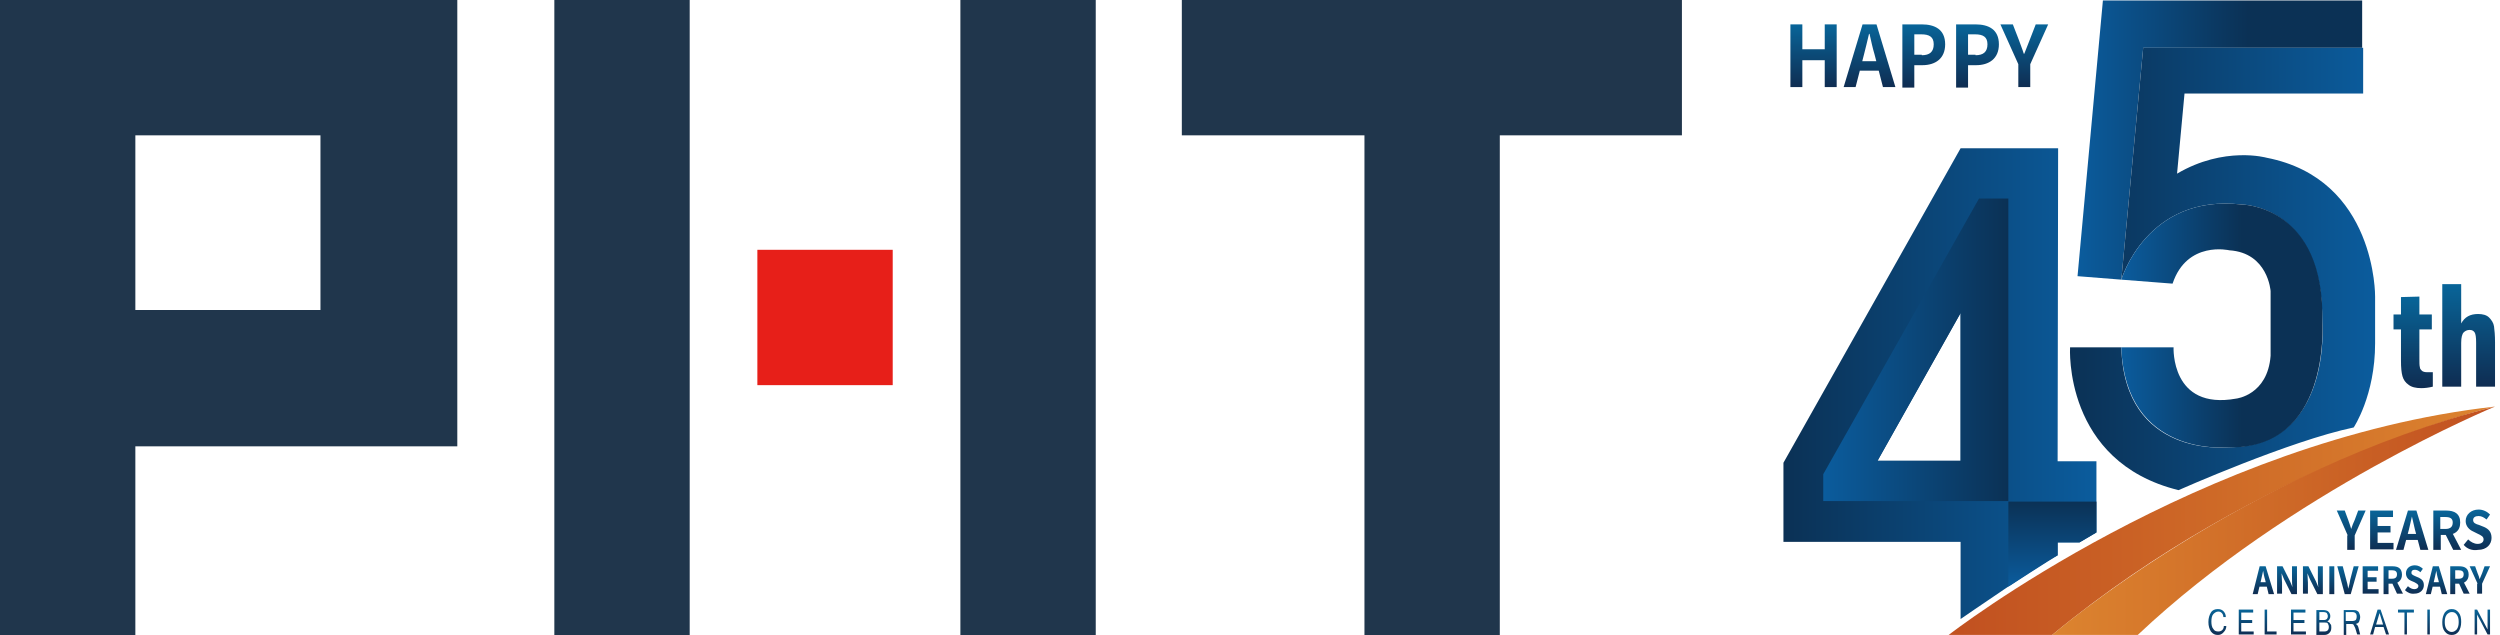 <?xml version="1.0" encoding="utf-8"?>
<!-- Generator: Adobe Illustrator 28.0.0, SVG Export Plug-In . SVG Version: 6.00 Build 0)  -->
<svg version="1.1" id="图层_1" xmlns="http://www.w3.org/2000/svg" xmlns:xlink="http://www.w3.org/1999/xlink" x="0px" y="0px"
	 width="502.4px" height="127.7px" viewBox="0 0 502.4 127.7" style="enable-background:new 0 0 502.4 127.7;" xml:space="preserve"
	>
<style type="text/css">
	.st0{fill:#20364C;}
	.st1{fill:#E71F19;}
	.st2{fill:url(#SVGID_1_);}
	.st3{fill:url(#SVGID_00000170238311153368879970000009405452282073412738_);}
	.st4{fill:url(#SVGID_00000003076245303197752730000002704449627584899979_);}
	.st5{fill:url(#SVGID_00000087377833126074487950000001395838106600245125_);}
	.st6{fill:url(#SVGID_00000069357167332296138720000002048684720028397496_);}
	.st7{fill:url(#SVGID_00000055677351161107291770000016830546009761887142_);}
	.st8{fill:url(#SVGID_00000138562267307095248840000017281239028017567392_);}
	.st9{fill:url(#SVGID_00000123430267095665288970000012699448614947583889_);}
	.st10{fill:url(#SVGID_00000059311964212549165040000002098423561553792168_);}
	.st11{fill:url(#SVGID_00000088114510668574699850000018104637981317005966_);}
	.st12{fill:url(#SVGID_00000090285949405630600090000014772100109968843166_);}
	.st13{fill:url(#SVGID_00000149362100482595683200000002320986791623259035_);}
	.st14{fill:url(#SVGID_00000115512538600867800440000015472104019365880217_);}
	.st15{fill:url(#SVGID_00000080901879216967932020000016308453637225675655_);}
	.st16{fill:url(#SVGID_00000145736643395679198070000007184530558037181880_);}
	.st17{fill:url(#SVGID_00000028300951683105488440000003232425525904527799_);}
	.st18{fill:url(#SVGID_00000101800757574159052600000011246080837821785992_);}
	.st19{fill:url(#SVGID_00000180346485357269827970000005857220768816296108_);}
	.st20{fill:url(#SVGID_00000016760683718001186010000016791384441530448572_);}
	.st21{fill:url(#SVGID_00000049183144419917448450000012847482163320681653_);}
	.st22{fill:url(#SVGID_00000024720702159272308570000007152398251256221363_);}
	.st23{fill:url(#SVGID_00000131358856893100716440000001137015886769921949_);}
	.st24{fill:url(#SVGID_00000085932809902224277240000000910846537859812282_);}
	.st25{fill:url(#SVGID_00000182485969471257173270000006951482306486216621_);}
	.st26{fill:url(#SVGID_00000096036981613286237960000017389543627909111739_);}
	.st27{fill:url(#SVGID_00000046342038140759724980000006996372573738472623_);}
	.st28{fill:url(#SVGID_00000025428733282301113510000011360712645379407035_);}
	.st29{fill:url(#SVGID_00000155136221952506631550000015131220358567018425_);}
	.st30{fill:url(#SVGID_00000179623225201226718270000001108476405131490482_);}
	.st31{fill:url(#SVGID_00000054256435827384671030000001087656903337404087_);}
	.st32{fill:url(#SVGID_00000151537119199671069290000016957195856474172301_);}
	.st33{fill:url(#SVGID_00000104688448252469969370000008477690974144254632_);}
	.st34{fill:url(#SVGID_00000052799042792037292780000008494039657410754743_);}
	.st35{fill:url(#SVGID_00000114049803978897042040000003533471427401677749_);}
	.st36{fill:url(#SVGID_00000032625299135635788060000014706234295261964214_);}
	.st37{fill:url(#SVGID_00000133510761414701118650000005374668941309657791_);}
	.st38{fill:url(#SVGID_00000114031414508121177810000009395403121225671568_);}
	.st39{fill:url(#SVGID_00000035515111190475781320000003235980149606234301_);}
	.st40{fill:url(#SVGID_00000103266217037449752710000010320947015861619100_);}
	.st41{fill:url(#SVGID_00000013186457401329599830000013766224872517305021_);}
	.st42{fill:url(#SVGID_00000038385888083705045760000014870324126654552710_);}
	.st43{fill:url(#SVGID_00000011722803722370027570000003336094769580983447_);}
</style>
<g>
	<g>
		<path class="st0" d="M27.2,89.7v38H0V0h44.1h47.8v89.7 M27.2,27.2v35.1h37.2V27.2H27.2z"/>
		<path class="st0" d="M138.6,127.7h-27.2V0h27.2 M193,0h27.2v127.7H193"/>
		<path class="st0" d="M338.1,27.2h-36.7v100.5h-27.2V27.2h-36.7V0H338v27.2H338.1z"/>
	</g>
	<rect x="152.2" y="50.2" class="st1" width="27.2" height="27.2"/>
</g>
<g>
	<linearGradient id="SVGID_1_" gradientUnits="userSpaceOnUse" x1="358.382" y1="77.079" x2="421.282" y2="77.079">
		<stop  offset="0" style="stop-color:#0B3155"/>
		<stop  offset="1" style="stop-color:#0B5C9D"/>
	</linearGradient>
	<path class="st2" d="M413.5,92.7l0.1-62.9H394L358.4,93v15.9H394v15.5c0,0,17.1-11.8,19.5-12.8V109h4.4c0,0,2.2-1.3,3.4-2V92.7
		H413.5z M394,92.6h-16.7L394,62.9V92.6z"/>
	
		<linearGradient id="SVGID_00000183209013902667677730000009752153056970619832_" gradientUnits="userSpaceOnUse" x1="417.504" y1="28.154" x2="474.664" y2="28.154">
		<stop  offset="0" style="stop-color:#0B5C9D"/>
		<stop  offset="0.6" style="stop-color:#0B3155"/>
	</linearGradient>
	<polygon style="fill:url(#SVGID_00000183209013902667677730000009752153056970619832_);" points="430.7,9.6 474.7,9.6 474.7,0.1 
		422.6,0.1 417.5,55.5 426.3,56.2 	"/>
	
		<linearGradient id="SVGID_00000063631839672020313820000016973169939565547180_" gradientUnits="userSpaceOnUse" x1="415.935" y1="54.059" x2="477.142" y2="54.059">
		<stop  offset="0" style="stop-color:#0B3155"/>
		<stop  offset="1" style="stop-color:#0B5C9D"/>
	</linearGradient>
	<path style="fill:url(#SVGID_00000063631839672020313820000016973169939565547180_);" d="M474.7,9.6h-44l-4.4,46.6
		c0,0,5.1-17.3,24.2-15.1c0,0,16.4,0.1,16.2,23.7c0,0,2.1,25.2-19.2,25.1c0,0-20.6,2.1-21.2-20.1H416c0,0-1.4,23,21.8,28.7
		c0,0,22.3-9.9,35.2-12.6c0,0,4.3-6.4,4.3-16.9v-9.4c0,0,0.3-23.6-21.8-27.9c0,0-8.5-2.4-18,3.2l1.5-16.1h35.9V9.6z"/>
	
		<linearGradient id="SVGID_00000019654441457187624140000017031570705286454153_" gradientUnits="userSpaceOnUse" x1="426.298" y1="65.453" x2="466.699" y2="65.453">
		<stop  offset="0" style="stop-color:#0B5C9D"/>
		<stop  offset="0.6" style="stop-color:#0B3155"/>
	</linearGradient>
	<path style="fill:url(#SVGID_00000019654441457187624140000017031570705286454153_);" d="M426.3,56.2c0,0,5.1-17.3,24.2-15.1
		c0,0,16.8,0.1,16.2,23.7c0,0,1.8,25.8-19.2,25.1c0,0-20.4,2-21.2-20.1h10.5c0,0-0.6,12.7,12.6,10.3c0,0,6.3-0.7,6.9-8.6v-13
		c0,0-0.5-7.7-8.3-8.2c0,0-8.5-2-11.4,6.7L426.3,56.2z"/>
	
		<linearGradient id="SVGID_00000003820303860730337170000009645556109807958718_" gradientUnits="userSpaceOnUse" x1="366.43" y1="70.348" x2="403.599" y2="70.348">
		<stop  offset="0" style="stop-color:#0B5C9D"/>
		<stop  offset="1" style="stop-color:#0B3155"/>
	</linearGradient>
	<path style="fill:url(#SVGID_00000003820303860730337170000009645556109807958718_);" d="M397.7,39.9l-31.3,55.4v5.4h37.2V39.9
		H397.7z M394,92.6h-16.7L394,62.9V92.6z"/>
	
		<linearGradient id="SVGID_00000032616840900972138530000004851511179408087733_" gradientUnits="userSpaceOnUse" x1="412.441" y1="117.831" x2="412.441" y2="100.757">
		<stop  offset="0" style="stop-color:#0B5C9D"/>
		<stop  offset="1" style="stop-color:#0B3155"/>
	</linearGradient>
	<path style="fill:url(#SVGID_00000032616840900972138530000004851511179408087733_);" d="M421.3,100.8h-17.7v17.1
		c0,0,8.5-5.5,9.9-6.3V109h4.4c0,0,2.2-1.3,3.4-2V100.8z"/>
	
		<linearGradient id="SVGID_00000117644260732433388830000005739203769157278095_" gradientUnits="userSpaceOnUse" x1="391.596" y1="104.666" x2="501.432" y2="104.666">
		<stop  offset="0" style="stop-color:#C15020"/>
		<stop  offset="1" style="stop-color:#DC842F"/>
	</linearGradient>
	<path style="fill:url(#SVGID_00000117644260732433388830000005739203769157278095_);" d="M391.6,127.6c0,0,50.5-39.3,109.8-45.9
		c0,0-46.8,11-89,45.9H391.6z"/>
	
		<linearGradient id="SVGID_00000057867971001453315380000013744637023392766091_" gradientUnits="userSpaceOnUse" x1="412.441" y1="104.666" x2="501.432" y2="104.666">
		<stop  offset="0" style="stop-color:#DC842F"/>
		<stop  offset="1" style="stop-color:#C15020"/>
	</linearGradient>
	<path style="fill:url(#SVGID_00000057867971001453315380000013744637023392766091_);" d="M412.4,127.6c0,0,38.5-33.2,89-45.9
		c0,0-41.2,17-71.8,45.9H412.4z"/>
	
		<linearGradient id="SVGID_00000080927771295658309620000000699362854378024380_" gradientUnits="userSpaceOnUse" x1="484.94" y1="59.548" x2="484.94" y2="77.864">
		<stop  offset="0" style="stop-color:#086599"/>
		<stop  offset="1" style="stop-color:#0F2D52"/>
	</linearGradient>
	<path style="fill:url(#SVGID_00000080927771295658309620000000699362854378024380_);" d="M482.5,59.7l3.7-0.1v3.6h2.5v3h-2.5v5.8
		c0,0.9,0,1.5,0.1,1.8c0,0.3,0.2,0.5,0.4,0.7c0.2,0.2,0.6,0.3,1.1,0.3c0.3,0,0.6,0,1.1,0v2.9c-0.8,0.2-1.6,0.3-2.3,0.3
		c-1.1,0-2-0.2-2.6-0.7c-0.6-0.4-1-1-1.2-1.7s-0.3-1.7-0.3-3.2v-6.2H481v-3h1.5V59.7z"/>
	
		<linearGradient id="SVGID_00000064333424473416688200000009819681460039133314_" gradientUnits="userSpaceOnUse" x1="496.126" y1="57.073" x2="496.126" y2="77.679">
		<stop  offset="0" style="stop-color:#086599"/>
		<stop  offset="1" style="stop-color:#0F2D52"/>
	</linearGradient>
	<path style="fill:url(#SVGID_00000064333424473416688200000009819681460039133314_);" d="M490.8,57.1h3.8v7.9
		c0.7-1.3,1.8-1.9,3.4-1.9c0.9,0,1.7,0.2,2.2,0.7c0.5,0.5,0.9,1.1,1,1.8c0.1,0.7,0.2,1.8,0.2,3.2v8.9h-3.8v-8.9c0-1-0.1-1.7-0.3-2
		c-0.2-0.3-0.5-0.5-1-0.5c-0.5,0-0.9,0.2-1.2,0.5c-0.3,0.3-0.5,1-0.5,2.1v8.8h-3.8V57.1z"/>
</g>
<g>
	
		<linearGradient id="SVGID_00000130627809683315023020000012898430849460280196_" gradientUnits="userSpaceOnUse" x1="364.406" y1="4.931" x2="364.406" y2="17.528">
		<stop  offset="0" style="stop-color:#086599"/>
		<stop  offset="1" style="stop-color:#0F2D52"/>
	</linearGradient>
	<path style="fill:url(#SVGID_00000130627809683315023020000012898430849460280196_);" d="M359.8,4.9h2.4v5h4.5v-5h2.4v12.6h-2.4
		v-5.4h-4.5v5.4h-2.4V4.9z"/>
	
		<linearGradient id="SVGID_00000018954907451907364120000007889952072364964020_" gradientUnits="userSpaceOnUse" x1="375.695" y1="4.931" x2="375.695" y2="17.528">
		<stop  offset="0" style="stop-color:#086599"/>
		<stop  offset="1" style="stop-color:#0F2D52"/>
	</linearGradient>
	<path style="fill:url(#SVGID_00000018954907451907364120000007889952072364964020_);" d="M374.3,4.9h2.8l3.8,12.6h-2.5l-1.7-6.6
		c-0.4-1.3-0.7-2.8-1-4.1h-0.1c-0.3,1.4-0.7,2.8-1,4.1l-1.7,6.6h-2.4L374.3,4.9z M372.8,12.3h5.7v1.9h-5.7V12.3z"/>
	
		<linearGradient id="SVGID_00000040568439797610935620000006684732741031687575_" gradientUnits="userSpaceOnUse" x1="386.649" y1="4.931" x2="386.649" y2="17.528">
		<stop  offset="0" style="stop-color:#086599"/>
		<stop  offset="1" style="stop-color:#0F2D52"/>
	</linearGradient>
	<path style="fill:url(#SVGID_00000040568439797610935620000006684732741031687575_);" d="M382.3,4.9h3.9c2.6,0,4.7,1,4.7,4
		c0,2.9-2,4.2-4.6,4.2h-1.6v4.5h-2.4V4.9z M386.2,11.1c1.6,0,2.4-0.7,2.4-2.2c0-1.5-0.9-2-2.5-2h-1.4v4.1H386.2z"/>
	
		<linearGradient id="SVGID_00000135669557513024084490000005044890705972719295_" gradientUnits="userSpaceOnUse" x1="397.425" y1="4.931" x2="397.425" y2="17.528">
		<stop  offset="0" style="stop-color:#086599"/>
		<stop  offset="1" style="stop-color:#0F2D52"/>
	</linearGradient>
	<path style="fill:url(#SVGID_00000135669557513024084490000005044890705972719295_);" d="M393.1,4.9h3.9c2.6,0,4.7,1,4.7,4
		c0,2.9-2,4.2-4.6,4.2h-1.6v4.5h-2.4V4.9z M397,11.1c1.6,0,2.4-0.7,2.4-2.2c0-1.5-0.9-2-2.5-2h-1.4v4.1H397z"/>
	
		<linearGradient id="SVGID_00000095314221014364176600000014143018388362032269_" gradientUnits="userSpaceOnUse" x1="406.842" y1="4.931" x2="406.842" y2="17.528">
		<stop  offset="0" style="stop-color:#086599"/>
		<stop  offset="1" style="stop-color:#0F2D52"/>
	</linearGradient>
	<path style="fill:url(#SVGID_00000095314221014364176600000014143018388362032269_);" d="M405.6,12.9l-3.6-8h2.5l1.2,3.1
		c0.3,0.9,0.7,1.8,1,2.8h0.1c0.4-1,0.7-1.8,1.1-2.8l1.2-3.1h2.5l-3.6,8v4.6h-2.4V12.9z"/>
</g>
<g>
	
		<linearGradient id="SVGID_00000130606127009866747510000014057319373684563354_" gradientUnits="userSpaceOnUse" x1="472.525" y1="102.621" x2="472.525" y2="110.545">
		<stop  offset="0" style="stop-color:#086599"/>
		<stop  offset="1" style="stop-color:#0F2D52"/>
	</linearGradient>
	<path style="fill:url(#SVGID_00000130606127009866747510000014057319373684563354_);" d="M471.8,107.6l-2.2-5h1.6l0.7,1.9
		c0.2,0.6,0.4,1.1,0.6,1.8h0c0.2-0.6,0.4-1.2,0.7-1.8l0.7-1.9h1.5l-2.2,5v2.9h-1.5V107.6z"/>
	
		<linearGradient id="SVGID_00000147908211530566288450000012070421134317714343_" gradientUnits="userSpaceOnUse" x1="478.681" y1="102.621" x2="478.681" y2="110.545">
		<stop  offset="0" style="stop-color:#086599"/>
		<stop  offset="1" style="stop-color:#0F2D52"/>
	</linearGradient>
	<path style="fill:url(#SVGID_00000147908211530566288450000012070421134317714343_);" d="M476.3,102.6h4.6v1.3h-3.1v1.8h2.6v1.3
		h-2.6v2.1h3.2v1.3h-4.7V102.6z"/>
	
		<linearGradient id="SVGID_00000158728646117174617260000012527802730664533896_" gradientUnits="userSpaceOnUse" x1="484.821" y1="102.621" x2="484.821" y2="110.545">
		<stop  offset="0" style="stop-color:#086599"/>
		<stop  offset="1" style="stop-color:#0F2D52"/>
	</linearGradient>
	<path style="fill:url(#SVGID_00000158728646117174617260000012527802730664533896_);" d="M483.9,102.6h1.7l2.4,7.9h-1.6l-1.1-4.1
		c-0.2-0.8-0.4-1.7-0.6-2.6h0c-0.2,0.9-0.4,1.8-0.6,2.6l-1.1,4.1h-1.5L483.9,102.6z M483,107.3h3.5v1.2H483V107.3z"/>
	
		<linearGradient id="SVGID_00000036215998866626917840000016673395043854706867_" gradientUnits="userSpaceOnUse" x1="491.803" y1="102.621" x2="491.803" y2="110.545">
		<stop  offset="0" style="stop-color:#086599"/>
		<stop  offset="1" style="stop-color:#0F2D52"/>
	</linearGradient>
	<path style="fill:url(#SVGID_00000036215998866626917840000016673395043854706867_);" d="M489,102.6h2.6c1.6,0,2.8,0.6,2.8,2.4
		c0,1.8-1.2,2.5-2.8,2.5h-1.1v3H489V102.6z M491.4,106.3c1,0,1.5-0.4,1.5-1.3c0-0.8-0.5-1.1-1.5-1.1h-1v2.4H491.4z M491.3,107.1l1-1
		l2.3,4.4H493L491.3,107.1z"/>
	
		<linearGradient id="SVGID_00000092431388969732157500000008206295069030673041_" gradientUnits="userSpaceOnUse" x1="497.812" y1="102.482" x2="497.812" y2="110.693">
		<stop  offset="0" style="stop-color:#086599"/>
		<stop  offset="1" style="stop-color:#0F2D52"/>
	</linearGradient>
	<path style="fill:url(#SVGID_00000092431388969732157500000008206295069030673041_);" d="M495.1,109.5l0.9-1.1
		c0.5,0.5,1.2,0.9,1.9,0.9c0.8,0,1.2-0.4,1.2-0.9c0-0.6-0.5-0.8-1.1-1.1l-1-0.5c-0.7-0.3-1.5-1-1.5-2.1c0-1.3,1.1-2.3,2.6-2.3
		c0.9,0,1.7,0.4,2.3,1l-0.7,1c-0.5-0.4-1-0.7-1.6-0.7c-0.7,0-1.1,0.3-1.1,0.8c0,0.6,0.5,0.8,1.2,1l1,0.4c0.9,0.4,1.5,1,1.5,2.2
		c0,1.3-1,2.4-2.7,2.4C496.8,110.7,495.8,110.3,495.1,109.5z"/>
</g>
<g>
	
		<linearGradient id="SVGID_00000047761575933348671420000013944451552718966927_" gradientUnits="userSpaceOnUse" x1="454.733" y1="113.755" x2="454.733" y2="119.331">
		<stop  offset="0" style="stop-color:#086599"/>
		<stop  offset="1" style="stop-color:#0F2D52"/>
	</linearGradient>
	<path style="fill:url(#SVGID_00000047761575933348671420000013944451552718966927_);" d="M454.1,113.8h1.2l1.7,5.6h-1.1l-0.7-2.9
		c-0.2-0.6-0.3-1.2-0.4-1.8h0c-0.1,0.6-0.3,1.2-0.4,1.8l-0.7,2.9h-1L454.1,113.8z M453.5,117h2.5v0.9h-2.5V117z"/>
	
		<linearGradient id="SVGID_00000149364502926016206300000012306315598165902775_" gradientUnits="userSpaceOnUse" x1="459.583" y1="113.755" x2="459.583" y2="119.331">
		<stop  offset="0" style="stop-color:#086599"/>
		<stop  offset="1" style="stop-color:#0F2D52"/>
	</linearGradient>
	<path style="fill:url(#SVGID_00000149364502926016206300000012306315598165902775_);" d="M457.6,113.8h1.1l1.5,3l0.5,1.2h0
		c-0.1-0.6-0.1-1.3-0.1-2v-2.2h1v5.6h-1.1l-1.5-3l-0.5-1.2h0c0,0.6,0.1,1.3,0.1,1.9v2.2h-1V113.8z"/>
	
		<linearGradient id="SVGID_00000100359310009237099050000007512226521888992643_" gradientUnits="userSpaceOnUse" x1="464.812" y1="113.755" x2="464.812" y2="119.331">
		<stop  offset="0" style="stop-color:#086599"/>
		<stop  offset="1" style="stop-color:#0F2D52"/>
	</linearGradient>
	<path style="fill:url(#SVGID_00000100359310009237099050000007512226521888992643_);" d="M462.8,113.8h1.1l1.5,3l0.5,1.2h0
		c-0.1-0.6-0.1-1.3-0.1-2v-2.2h1v5.6h-1.1l-1.5-3l-0.5-1.2h0c0,0.6,0.1,1.3,0.1,1.9v2.2h-1V113.8z"/>
	
		<linearGradient id="SVGID_00000034780152239074388130000010138946998388404636_" gradientUnits="userSpaceOnUse" x1="468.582" y1="113.755" x2="468.582" y2="119.331">
		<stop  offset="0" style="stop-color:#086599"/>
		<stop  offset="1" style="stop-color:#0F2D52"/>
	</linearGradient>
	<path style="fill:url(#SVGID_00000034780152239074388130000010138946998388404636_);" d="M468.1,113.8h1v5.6h-1V113.8z"/>
	
		<linearGradient id="SVGID_00000086687737133410305280000007181703766406709391_" gradientUnits="userSpaceOnUse" x1="471.893" y1="113.755" x2="471.893" y2="119.331">
		<stop  offset="0" style="stop-color:#086599"/>
		<stop  offset="1" style="stop-color:#0F2D52"/>
	</linearGradient>
	<path style="fill:url(#SVGID_00000086687737133410305280000007181703766406709391_);" d="M469.7,113.8h1.1l0.7,2.7
		c0.2,0.6,0.3,1.2,0.4,1.8h0c0.2-0.6,0.3-1.2,0.4-1.8l0.7-2.7h1l-1.6,5.6h-1.2L469.7,113.8z"/>
	
		<linearGradient id="SVGID_00000152973873717423080910000001141568094796446110_" gradientUnits="userSpaceOnUse" x1="476.315" y1="113.755" x2="476.315" y2="119.331">
		<stop  offset="0" style="stop-color:#086599"/>
		<stop  offset="1" style="stop-color:#0F2D52"/>
	</linearGradient>
	<path style="fill:url(#SVGID_00000152973873717423080910000001141568094796446110_);" d="M474.7,113.8h3.2v0.9h-2.1v1.3h1.8v0.9
		h-1.8v1.5h2.2v0.9h-3.2V113.8z"/>
	
		<linearGradient id="SVGID_00000119821706135485897490000015932073265802434984_" gradientUnits="userSpaceOnUse" x1="480.967" y1="113.755" x2="480.967" y2="119.331">
		<stop  offset="0" style="stop-color:#086599"/>
		<stop  offset="1" style="stop-color:#0F2D52"/>
	</linearGradient>
	<path style="fill:url(#SVGID_00000119821706135485897490000015932073265802434984_);" d="M479,113.8h1.8c1.1,0,1.9,0.4,1.9,1.7
		c0,1.2-0.9,1.8-1.9,1.8H480v2.1h-1V113.8z M480.7,116.3c0.7,0,1-0.3,1-0.9c0-0.6-0.4-0.8-1-0.8H480v1.7H480.7z M480.6,116.9
		l0.7-0.7l1.6,3.1h-1.2L480.6,116.9z"/>
	
		<linearGradient id="SVGID_00000161612013771179128510000006090986401461754794_" gradientUnits="userSpaceOnUse" x1="485.147" y1="113.657" x2="485.147" y2="119.435">
		<stop  offset="0" style="stop-color:#086599"/>
		<stop  offset="1" style="stop-color:#0F2D52"/>
	</linearGradient>
	<path style="fill:url(#SVGID_00000161612013771179128510000006090986401461754794_);" d="M483.3,118.6l0.6-0.8
		c0.4,0.4,0.9,0.6,1.3,0.6c0.5,0,0.8-0.3,0.8-0.6c0-0.4-0.3-0.5-0.8-0.8l-0.7-0.3c-0.5-0.2-1-0.7-1-1.5c0-0.9,0.7-1.6,1.8-1.6
		c0.6,0,1.2,0.3,1.6,0.7l-0.5,0.7c-0.3-0.3-0.7-0.5-1.1-0.5c-0.5,0-0.7,0.2-0.7,0.6c0,0.4,0.4,0.5,0.8,0.7l0.7,0.3
		c0.6,0.3,1,0.7,1,1.5c0,0.9-0.7,1.7-1.9,1.7C484.5,119.4,483.8,119.1,483.3,118.6z"/>
	
		<linearGradient id="SVGID_00000178168574417026555960000012548915613530159542_" gradientUnits="userSpaceOnUse" x1="489.558" y1="113.755" x2="489.558" y2="119.331">
		<stop  offset="0" style="stop-color:#086599"/>
		<stop  offset="1" style="stop-color:#0F2D52"/>
	</linearGradient>
	<path style="fill:url(#SVGID_00000178168574417026555960000012548915613530159542_);" d="M488.9,113.8h1.2l1.7,5.6h-1.1l-0.7-2.9
		c-0.2-0.6-0.3-1.2-0.4-1.8h0c-0.1,0.6-0.3,1.2-0.4,1.8l-0.7,2.9h-1L488.9,113.8z M488.3,117h2.5v0.9h-2.5V117z"/>
	
		<linearGradient id="SVGID_00000044870537304406852590000010082059983860024961_" gradientUnits="userSpaceOnUse" x1="494.414" y1="113.755" x2="494.414" y2="119.331">
		<stop  offset="0" style="stop-color:#086599"/>
		<stop  offset="1" style="stop-color:#0F2D52"/>
	</linearGradient>
	<path style="fill:url(#SVGID_00000044870537304406852590000010082059983860024961_);" d="M492.4,113.8h1.8c1.1,0,1.9,0.4,1.9,1.7
		c0,1.2-0.9,1.8-1.9,1.8h-0.8v2.1h-1V113.8z M494.1,116.3c0.7,0,1-0.3,1-0.9c0-0.6-0.4-0.8-1-0.8h-0.7v1.7H494.1z M494,116.9
		l0.7-0.7l1.6,3.1h-1.2L494,116.9z"/>
	
		<linearGradient id="SVGID_00000180331083468873411710000007676738531366741395_" gradientUnits="userSpaceOnUse" x1="498.459" y1="113.755" x2="498.459" y2="119.331">
		<stop  offset="0" style="stop-color:#086599"/>
		<stop  offset="1" style="stop-color:#0F2D52"/>
	</linearGradient>
	<path style="fill:url(#SVGID_00000180331083468873411710000007676738531366741395_);" d="M497.9,117.3l-1.6-3.5h1.1l0.5,1.4
		c0.2,0.4,0.3,0.8,0.4,1.2h0c0.2-0.4,0.3-0.8,0.5-1.2l0.5-1.4h1.1l-1.6,3.5v2h-1V117.3z"/>
</g>
<g>
	
		<linearGradient id="SVGID_00000070801582572796460950000004404454398319174575_" gradientUnits="userSpaceOnUse" x1="445.571" y1="122.396" x2="445.571" y2="127.597">
		<stop  offset="0" style="stop-color:#086599"/>
		<stop  offset="1" style="stop-color:#0F2D52"/>
	</linearGradient>
	<path style="fill:url(#SVGID_00000070801582572796460950000004404454398319174575_);" d="M445.7,127.6c-0.6,0-1-0.2-1.4-0.7
		c-0.3-0.5-0.5-1.1-0.5-1.9s0.2-1.4,0.5-1.9c0.3-0.5,0.8-0.7,1.4-0.7c0.4,0,0.8,0.1,1.1,0.4s0.5,0.7,0.5,1.2h-0.5
		c0-0.3-0.1-0.6-0.3-0.8c-0.2-0.2-0.4-0.3-0.7-0.3c-0.4,0-0.7,0.2-1,0.5s-0.4,0.9-0.4,1.5c0,0.6,0.1,1.2,0.4,1.5
		c0.2,0.4,0.6,0.5,1,0.5c0.3,0,0.6-0.1,0.8-0.3s0.3-0.5,0.3-0.8h0.5c0,0.5-0.2,0.9-0.5,1.2C446.5,127.5,446.1,127.6,445.7,127.6z"/>
	
		<linearGradient id="SVGID_00000147200688719501409200000015346641385214738323_" gradientUnits="userSpaceOnUse" x1="451.436" y1="122.482" x2="451.436" y2="127.511">
		<stop  offset="0" style="stop-color:#086599"/>
		<stop  offset="1" style="stop-color:#0F2D52"/>
	</linearGradient>
	<path style="fill:url(#SVGID_00000147200688719501409200000015346641385214738323_);" d="M452.9,127.5h-3v-5h2.9v0.6h-2.4v1.5h2.2
		v0.6h-2.2v1.7h2.5V127.5z"/>
	
		<linearGradient id="SVGID_00000018916337410459887900000014180713745972203919_" gradientUnits="userSpaceOnUse" x1="456.372" y1="122.482" x2="456.372" y2="127.511">
		<stop  offset="0" style="stop-color:#086599"/>
		<stop  offset="1" style="stop-color:#0F2D52"/>
	</linearGradient>
	<path style="fill:url(#SVGID_00000018916337410459887900000014180713745972203919_);" d="M457.6,127.5h-2.5v-5h0.5v4.4h1.9V127.5z"
		/>
	
		<linearGradient id="SVGID_00000131353022618127695120000000533701058155097014_" gradientUnits="userSpaceOnUse" x1="461.881" y1="122.482" x2="461.881" y2="127.511">
		<stop  offset="0" style="stop-color:#086599"/>
		<stop  offset="1" style="stop-color:#0F2D52"/>
	</linearGradient>
	<path style="fill:url(#SVGID_00000131353022618127695120000000533701058155097014_);" d="M463.4,127.5h-3v-5h2.9v0.6h-2.4v1.5h2.2
		v0.6h-2.2v1.7h2.5V127.5z"/>
	
		<linearGradient id="SVGID_00000091700701316433244860000006929357496063282563_" gradientUnits="userSpaceOnUse" x1="467.028" y1="122.482" x2="467.028" y2="127.511">
		<stop  offset="0" style="stop-color:#086599"/>
		<stop  offset="1" style="stop-color:#0F2D52"/>
	</linearGradient>
	<path style="fill:url(#SVGID_00000091700701316433244860000006929357496063282563_);" d="M468.5,126.1c0,0.5-0.1,0.8-0.4,1.1
		c-0.3,0.3-0.6,0.4-1.1,0.4h-1.5v-5h1.4c0.4,0,0.8,0.1,1,0.3c0.2,0.2,0.4,0.5,0.4,0.9c0,0.5-0.2,0.8-0.6,1.1
		c0.3,0.1,0.5,0.2,0.6,0.5C468.5,125.5,468.5,125.8,468.5,126.1z M466.1,124.6h0.9c0.3,0,0.5-0.1,0.6-0.2c0.1-0.1,0.2-0.3,0.2-0.6
		c0-0.2-0.1-0.4-0.2-0.6c-0.1-0.1-0.4-0.2-0.7-0.2h-0.8V124.6z M466.1,126.9h1c0.6,0,0.9-0.3,0.9-0.9c0-0.3-0.1-0.5-0.2-0.7
		s-0.4-0.2-0.8-0.2h-0.9V126.9z"/>
	
		<linearGradient id="SVGID_00000183206835747847652640000015465349012448666535_" gradientUnits="userSpaceOnUse" x1="472.607" y1="122.482" x2="472.607" y2="127.511">
		<stop  offset="0" style="stop-color:#086599"/>
		<stop  offset="1" style="stop-color:#0F2D52"/>
	</linearGradient>
	<path style="fill:url(#SVGID_00000183206835747847652640000015465349012448666535_);" d="M474.3,127.5h-0.6l-0.4-1.3
		c-0.1-0.2-0.2-0.4-0.3-0.6s-0.3-0.2-0.5-0.2h-1v2.2h-0.5v-5h1.8c0.3,0,0.6,0,0.8,0.1c0.2,0.1,0.4,0.2,0.5,0.5
		c0.1,0.2,0.2,0.5,0.2,0.8c0,0.3-0.1,0.6-0.2,0.9s-0.4,0.4-0.7,0.5v0c0.3,0.1,0.5,0.4,0.6,0.9L474.3,127.5z M471.5,124.8h1.2
		c0.3,0,0.6-0.1,0.7-0.2s0.2-0.4,0.2-0.7c0-0.6-0.3-0.9-0.9-0.9h-1.3V124.8z"/>
	
		<linearGradient id="SVGID_00000010286794841611326220000004560166778430845324_" gradientUnits="userSpaceOnUse" x1="478.247" y1="122.482" x2="478.247" y2="127.511">
		<stop  offset="0" style="stop-color:#086599"/>
		<stop  offset="1" style="stop-color:#0F2D52"/>
	</linearGradient>
	<path style="fill:url(#SVGID_00000010286794841611326220000004560166778430845324_);" d="M480.1,127.5h-0.6l-0.5-1.5h-1.7l-0.4,1.5
		h-0.6l1.5-5h0.6L480.1,127.5z M478.9,125.5l-0.7-2.3l-0.7,2.3H478.9z"/>
	
		<linearGradient id="SVGID_00000122694735048875905470000006755699992849069201_" gradientUnits="userSpaceOnUse" x1="483.374" y1="122.482" x2="483.374" y2="127.511">
		<stop  offset="0" style="stop-color:#086599"/>
		<stop  offset="1" style="stop-color:#0F2D52"/>
	</linearGradient>
	<path style="fill:url(#SVGID_00000122694735048875905470000006755699992849069201_);" d="M485,123.1h-1.3v4.4h-0.5v-4.4h-1.3v-0.6
		h3.2V123.1z"/>
	
		<linearGradient id="SVGID_00000097465126453863077480000009985243462652783284_" gradientUnits="userSpaceOnUse" x1="488.076" y1="122.482" x2="488.076" y2="127.511">
		<stop  offset="0" style="stop-color:#086599"/>
		<stop  offset="1" style="stop-color:#0F2D52"/>
	</linearGradient>
	<path style="fill:url(#SVGID_00000097465126453863077480000009985243462652783284_);" d="M488.3,127.5h-0.5v-5h0.5V127.5z"/>
	
		<linearGradient id="SVGID_00000061453544272285500390000001781338595839995027_" gradientUnits="userSpaceOnUse" x1="492.706" y1="122.396" x2="492.706" y2="127.597">
		<stop  offset="0" style="stop-color:#086599"/>
		<stop  offset="1" style="stop-color:#0F2D52"/>
	</linearGradient>
	<path style="fill:url(#SVGID_00000061453544272285500390000001781338595839995027_);" d="M492.7,122.4c0.6,0,1,0.2,1.4,0.7
		s0.5,1.1,0.5,1.9s-0.2,1.4-0.5,1.9c-0.4,0.5-0.8,0.7-1.4,0.7c-0.6,0-1-0.2-1.4-0.7c-0.4-0.5-0.5-1.1-0.5-1.9c0-0.8,0.2-1.4,0.5-1.9
		C491.7,122.6,492.1,122.4,492.7,122.4z M492.7,127c0.4,0,0.7-0.2,1-0.5c0.3-0.4,0.4-0.9,0.4-1.5s-0.1-1.1-0.4-1.5
		c-0.3-0.4-0.6-0.5-1-0.5c-0.4,0-0.7,0.2-1,0.5c-0.3,0.4-0.4,0.9-0.4,1.5c0,0.6,0.1,1.1,0.4,1.5C492,126.8,492.3,127,492.7,127z"/>
	
		<linearGradient id="SVGID_00000055708918516051241600000018056039621598502311_" gradientUnits="userSpaceOnUse" x1="498.804" y1="122.482" x2="498.804" y2="127.511">
		<stop  offset="0" style="stop-color:#086599"/>
		<stop  offset="1" style="stop-color:#0F2D52"/>
	</linearGradient>
	<path style="fill:url(#SVGID_00000055708918516051241600000018056039621598502311_);" d="M500.4,127.5h-0.5l-2.1-4v4h-0.5v-5h0.5
		l2.1,4v-4h0.5V127.5z"/>
</g>
</svg>
